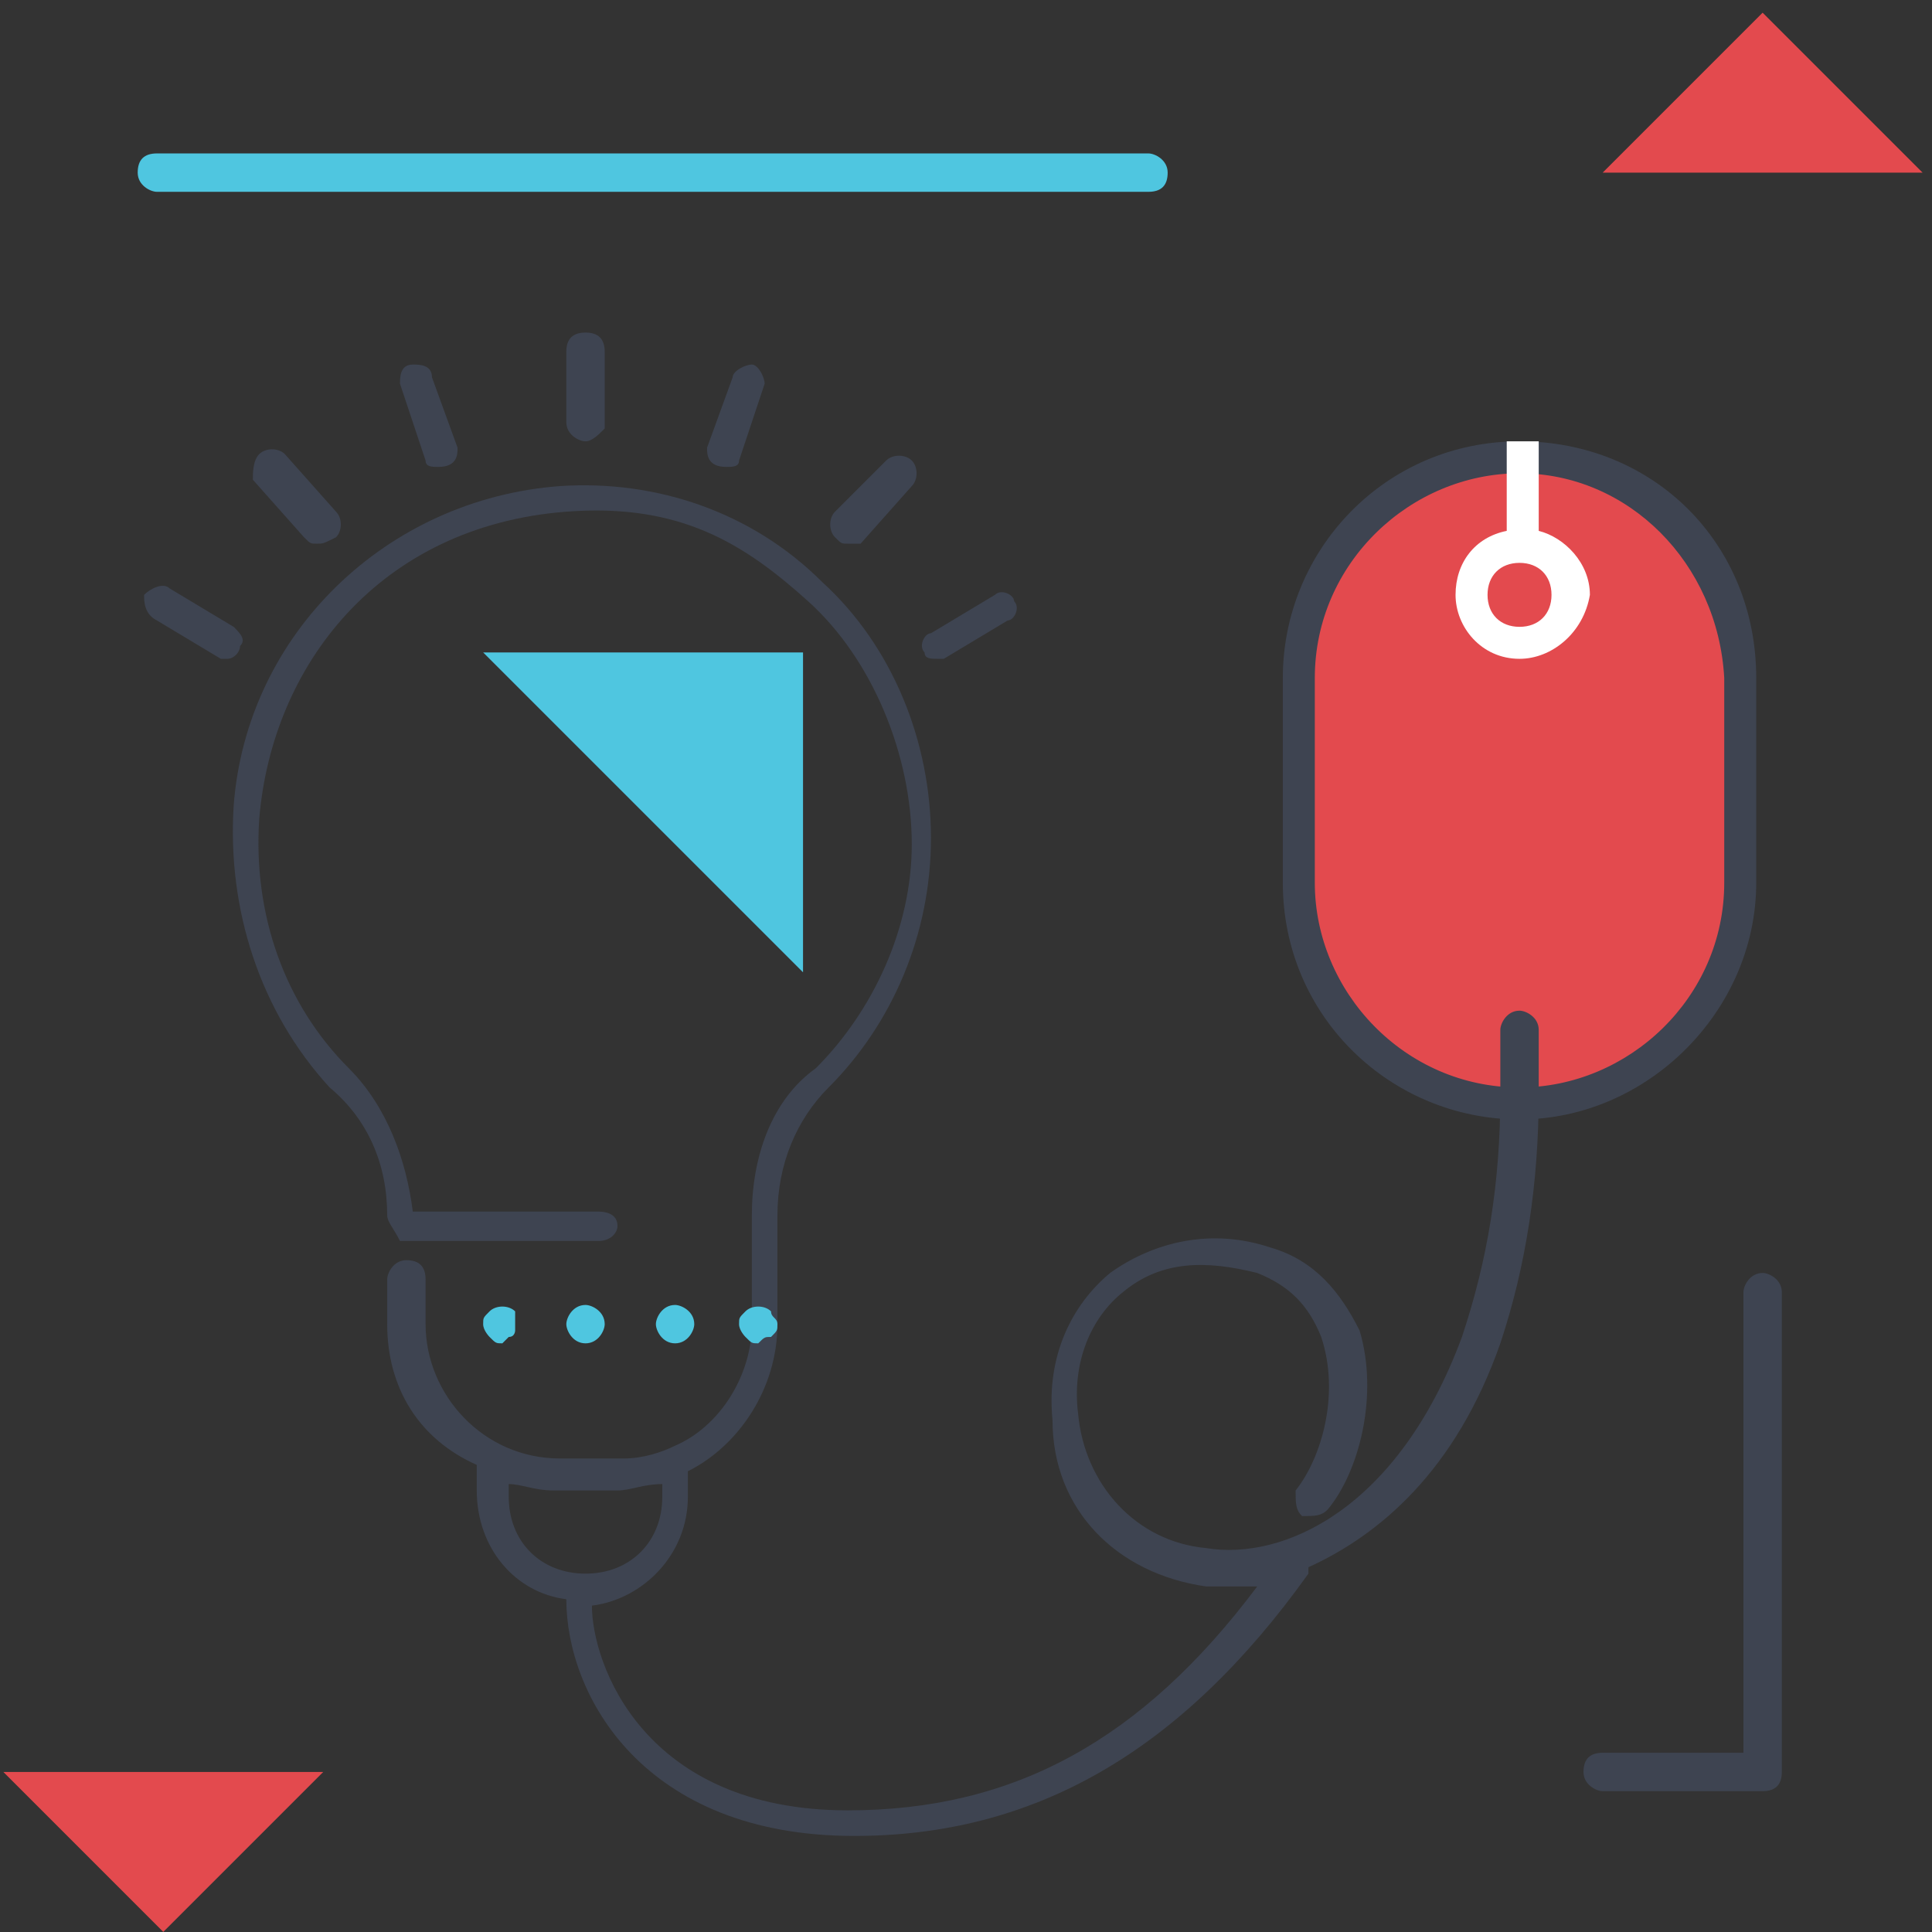 <svg width="151" height="151" fill="none" xmlns="http://www.w3.org/2000/svg"><rect width="100%" height="100%" fill="#333333" stroke="none"/><path d="M118.762 35.992c9.5 0 17 7.5 17 17v16c0 9.5-7.5 17-17 17s-17-7.5-17-17v-16c0-9.5 7.5-17 17-17z" fill="#E34A4E"/><path d="M118.762 87.492c-10 0-18.5-8-18.5-18.5v-16c0-10 8-18.5 18.5-18.5s18.5 8 18.5 18.5v16c0 10-8.5 18.5-18.5 18.5zm0-50.5c-8.5 0-16 7-16 16v16c0 8.5 7 16 16 16 8.5 0 16-7 16-16v-16c-.5-9-7.5-16-16-16z" fill="#3E4451"/><path d="M118.762 51.492c-3 0-5-2.5-5-5s1.5-4.5 4-5v-7h2.5v7c2 .5 4 2.5 4 5-.5 3-3 5-5.5 5zm0-7.5c-1.5 0-2.5 1-2.5 2.5s1 2.5 2.5 2.5 2.5-1 2.5-2.5-1-2.5-2.5-2.5z" fill="#fff"/><path d="M66.762 143.492c-16.5 0-22.5-11-22.5-18.5-4-.5-7-4-7-8.5v-2c-4.5-2-7-6-7-11v-3.5c0-.5.5-1.5 1.5-1.5s1.5.5 1.5 1.5v3.5c0 5.5 4.5 10.5 10.5 10.5h5c1.5 0 3-.5 4-1 3.5-1.5 6-5.5 6-9.5v-8.5c0-4.5 1.5-9 5-11.5 4.5-4.5 7.5-11 7.5-17.5 0-7-3.103-14.5-8.103-19s-9.999-7.684-18.897-7c-14.609 1.124-23 12-24 24-.5 7.5 2 14.5 7 19.5 3 3 4.5 7.202 5 11.202h14.5c.5 0 1.5.127 1.5 1.127 0 .5-.5 1.171-1.5 1.171h-15.5c-.5-1-1-1.5-1-2 0-4-1.5-7.5-4.5-10-5.5-6-8-14-7.5-22 1-13.5 12-24 25.5-25 7.5-.5 15 2 20.5 7.5 5.5 5 8.5 12.5 8.5 20s-3 14.5-8 19.5c-2.5 2.5-4 6-4 10v8.5c0 5-3 9.5-7 11.5v2c0 4.5-3.5 8-7.5 8.5 0 4.5 4 16 20 16 13 0 23-5.5 32-17.5h-4c-7-1-12-6-12-13-.5-5 1.5-9 4.5-11.5 3.5-2.5 8-3.5 12.5-2 3.5 1 5.5 3.5 7 6.5 1.5 5 0 11-2.5 14-.5.5-1 .5-2 .5-.5-.5-.5-1-.5-2 2-2.5 3.5-7.5 2-12-1-2.5-2.5-4-5-5-4-1-7.5-1-10.5 1.5-2.5 2-4 5.5-3.5 9.5.5 5.5 4.5 10 10 10.5 6 1 15-3 20-16.5 2-6 3-12 3-19v-5c0-.5.5-1.5 1.5-1.5.5 0 1.5.5 1.5 1.5v5c0 7-1 13.5-3 19.5-3.5 10-9.5 15-15 17.5v.5c-10 14-21.5 20.5-35.5 20.5zm-27-27.5v1c0 3.5 2.5 6 6 6s6-2.5 6-6v-1c-1.5 0-2.5.5-3.5.5h-5c-1.5 0-2.5-.5-3.5-.5zm33.5-64.5c-.5 0-1 0-1-.5-.5-.5 0-1.5.5-1.5l5-3c.5-.5 1.5 0 1.5.5.5.5 0 1.5-.5 1.5l-5 3h-.5zm-55.5 0h-.5l-5-3c-1-.5-1-1.5-1-2 .5-.5 1.5-1 2-.5l5 3c.5.5 1 1 .5 1.5 0 .5-.5 1-1 1zm7-9c-.5 0-.5 0-1-.5l-4-4.5c0-.5 0-1.5.5-2s1.5-.5 2 0l4 4.5c.5.5.5 1.5 0 2-1 .5-1 .5-1.5.5zm41.5 0c-.5 0-.5 0-1-.5s-.5-1.5 0-2l4-4c.5-.5 1.5-.5 2 0s.5 1.5 0 2l-4 4.5h-1zm-9.5-6c-.5 0-.5 0 0 0-1.5 0-1.5-1-1.5-1.5l2-5.5c0-.5 1-1 1.5-1s1 1 1 1.5l-2 6c0 .5-.5.5-1 .5zm-22.5 0c-.5 0-1 0-1-.5l-2-6c0-.5 0-1.5 1-1.5.5 0 1.5 0 1.5 1l2 5.5c0 .5 0 1.5-1.5 1.5.5 0 .5 0 0 0zm11.5-2c-.5 0-1.5-.5-1.5-1.5v-5.5c0-1 .5-1.5 1.5-1.5s1.5.5 1.5 1.5v6c-.5.5-1 1-1.5 1z" fill="#3E4451"/><path d="M37.762 50.992h25v25l-25-25z" fill="#4FC6E0"/><path d="M25.262 138.492l-12.5 12.5-12.5-12.5h25zm100-125l12.5-12.5 12.5 12.5h-25z" fill="#E34A4E"/><path d="M89.762 14.992h-77.5c-.5 0-1.5-.5-1.5-1.5s.5-1.5 1.5-1.5h77.5c.5 0 1.5.5 1.5 1.5s-.5 1.5-1.5 1.5z" fill="#4FC6E0"/><path d="M137.762 139.992h-12.5c-.5 0-1.5-.5-1.5-1.5s.5-1.5 1.5-1.5h11v-36c0-.5.5-1.5 1.5-1.5.5 0 1.5.5 1.5 1.5v37.5c0 1-.5 1.5-1.5 1.5z" fill="#3E4451"/><path d="M59.262 104.992c-.5 0-.5 0-1-.5 0 0-.5-.5-.5-1s0-.5.5-1 1.5-.5 2 0c0 .5.5.5.5 1s0 .5-.5 1c-.5 0-.5 0-1 .5zm-8-1.5c0-.5.5-1.5 1.5-1.5.5 0 1.5.5 1.5 1.5 0 .5-.5 1.5-1.5 1.5s-1.5-1-1.5-1.5zm-7 0c0-.5.5-1.5 1.5-1.5.5 0 1.5.5 1.5 1.5 0 .5-.5 1.5-1.5 1.5s-1.5-1-1.5-1.5zm-5 1.5c-.5 0-.5 0-1-.5 0 0-.5-.5-.5-1s0-.5.5-1 1.5-.5 2 0v1.5s0 .5-.5.5l-.5.5z" fill="#4FC6E0"/></svg>
